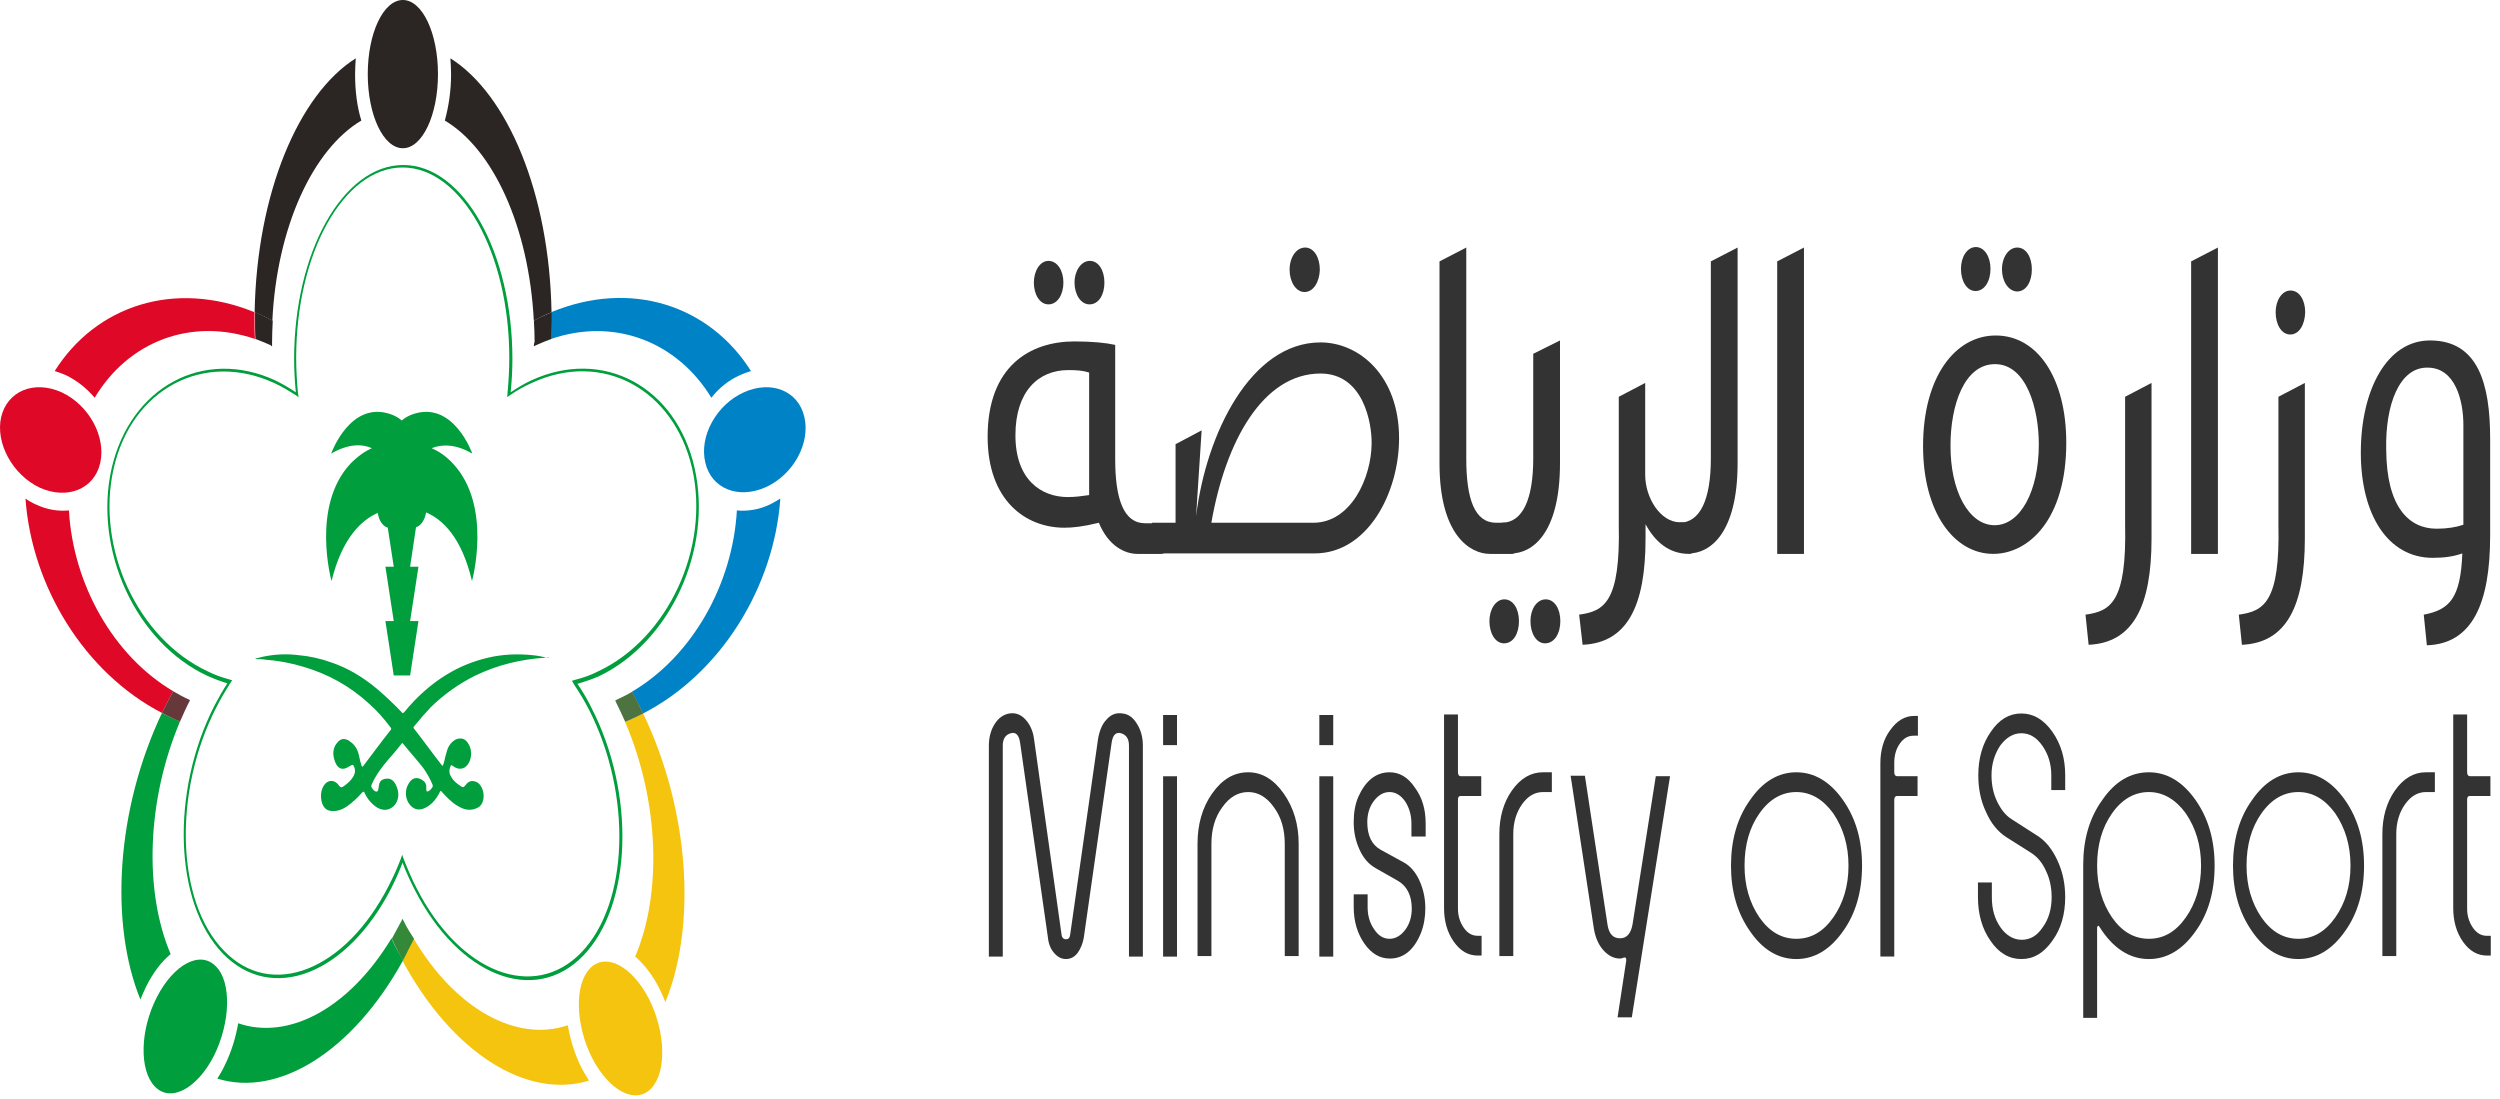 <svg width="116" height="51" viewBox="0 0 116 51" fill="none" xmlns="http://www.w3.org/2000/svg">
<path d="M12.637 14.879C12.847 10.523 14.524 6.923 16.766 5.594C16.573 4.975 16.476 4.241 16.476 3.439C16.476 3.187 16.492 2.934 16.508 2.705C13.847 4.379 11.911 8.987 11.815 14.489C11.944 14.535 12.072 14.604 12.185 14.65C12.347 14.718 12.492 14.81 12.637 14.879Z" fill="#2B2523"/>
<path d="M25.591 14.489C25.495 8.987 23.559 4.379 20.898 2.705C20.914 2.957 20.93 3.187 20.93 3.439C20.93 4.218 20.817 4.952 20.64 5.594C22.882 6.923 24.543 10.523 24.769 14.879C24.914 14.81 25.075 14.718 25.221 14.65C25.333 14.604 25.462 14.535 25.591 14.489Z" fill="#2B2523"/>
<path d="M18.693 6.878C19.596 6.878 20.322 5.342 20.322 3.439C20.322 1.536 19.596 0 18.693 0C17.789 0 17.064 1.536 17.064 3.439C17.064 5.342 17.789 6.878 18.693 6.878Z" fill="#2B2523"/>
<path d="M34.191 23.683C33.998 27.099 32.127 30.446 29.32 32.097C29.417 32.28 29.514 32.464 29.611 32.647C29.691 32.808 29.756 32.945 29.837 33.106C33.45 31.249 35.917 27.237 36.208 23.133C36.062 23.224 35.901 23.316 35.724 23.408C35.191 23.66 34.659 23.729 34.191 23.683Z" fill="#0083C6"/>
<path d="M25.571 15.727C28.523 14.718 31.426 15.864 33.007 18.455C33.362 17.997 33.83 17.63 34.346 17.401C34.507 17.332 34.685 17.263 34.846 17.217C32.926 14.168 29.265 12.953 25.571 14.489C25.571 14.649 25.571 14.787 25.571 14.947C25.587 15.2 25.587 15.475 25.571 15.727Z" fill="#0083C6"/>
<path d="M24.773 16.072C24.806 16.049 24.822 16.049 24.854 16.026C25.096 15.912 25.338 15.82 25.58 15.728C25.596 15.476 25.596 15.201 25.596 14.949C25.596 14.788 25.596 14.651 25.596 14.49C25.467 14.536 25.338 14.605 25.225 14.651C25.064 14.72 24.919 14.788 24.773 14.88C24.79 15.201 24.806 15.522 24.806 15.866C24.773 15.935 24.773 16.003 24.773 16.072Z" fill="#2B2523"/>
<path d="M37.322 19.349C37.048 18.134 35.79 17.63 34.516 18.203C33.241 18.776 32.435 20.243 32.725 21.458C32.999 22.673 34.258 23.178 35.532 22.605C36.806 22.032 37.612 20.564 37.322 19.349Z" fill="#0083C6"/>
<path d="M29.003 33.495C30.584 37.163 30.729 41.451 29.471 44.385C29.874 44.729 30.277 45.233 30.6 45.875C30.697 46.082 30.793 46.288 30.874 46.494C32.326 42.941 32.003 37.622 29.842 33.105C29.713 33.174 29.6 33.22 29.471 33.289C29.309 33.358 29.148 33.426 29.003 33.495Z" fill="#F4C40E"/>
<path d="M18.669 44.569C21.023 48.925 24.491 51.011 27.33 50.14C27.217 49.956 27.104 49.773 26.991 49.567C26.669 48.925 26.459 48.237 26.346 47.572C23.991 48.374 21.152 46.861 19.185 43.537C19.104 43.698 19.023 43.881 18.927 44.041C18.846 44.225 18.765 44.385 18.669 44.569Z" fill="#F4C40E"/>
<path d="M27.374 44.935C26.648 45.691 26.697 47.548 27.471 49.085C28.262 50.621 29.487 51.263 30.213 50.506C30.939 49.749 30.891 47.892 30.116 46.356C29.326 44.82 28.1 44.178 27.374 44.935Z" fill="#F4C40E"/>
<path d="M7.515 33.082C5.386 37.575 5.079 42.849 6.515 46.379C6.596 46.173 6.692 45.967 6.789 45.76C7.112 45.118 7.499 44.614 7.918 44.27C6.676 41.358 6.805 37.14 8.354 33.472C8.209 33.403 8.063 33.357 7.918 33.288C7.789 33.22 7.644 33.151 7.515 33.082Z" fill="#009E3D"/>
<path d="M18.166 43.537C16.198 46.793 13.391 48.283 11.052 47.48C10.939 48.145 10.73 48.833 10.407 49.475C10.31 49.681 10.197 49.865 10.085 50.048C12.891 50.919 16.343 48.833 18.698 44.569C18.633 44.431 18.553 44.294 18.488 44.179C18.359 43.95 18.246 43.743 18.166 43.537Z" fill="#009E3D"/>
<path d="M10.022 44.843C9.296 44.087 8.07 44.728 7.28 46.265C6.489 47.801 6.457 49.658 7.183 50.414C7.909 51.171 9.135 50.529 9.925 48.993C10.699 47.434 10.748 45.577 10.022 44.843Z" fill="#009E3D"/>
<path d="M11.812 14.489C8.118 12.976 4.457 14.168 2.538 17.217C2.699 17.263 2.876 17.331 3.038 17.4C3.57 17.652 4.022 18.019 4.393 18.455C5.957 15.841 8.86 14.718 11.828 15.727C11.812 15.474 11.812 15.199 11.812 14.924C11.812 14.787 11.812 14.649 11.812 14.489Z" fill="#DF0826"/>
<path d="M8.037 32.074C5.247 30.423 3.392 27.099 3.198 23.683C2.714 23.729 2.198 23.66 1.666 23.408C1.505 23.339 1.343 23.247 1.182 23.133C1.472 27.214 3.924 31.226 7.521 33.083C7.602 32.899 7.699 32.716 7.779 32.555C7.86 32.395 7.957 32.234 8.037 32.074Z" fill="#DF0826"/>
<path d="M12.624 16.072C12.624 16.003 12.624 15.935 12.624 15.866C12.624 15.522 12.64 15.201 12.656 14.88C12.511 14.811 12.35 14.72 12.204 14.651C12.075 14.582 11.946 14.536 11.834 14.49C11.834 14.628 11.834 14.788 11.834 14.949C11.834 15.224 11.834 15.476 11.85 15.728C12.092 15.82 12.334 15.912 12.575 16.026C12.575 16.049 12.592 16.049 12.624 16.072Z" fill="#2B2523"/>
<path d="M4.651 21.481C4.925 20.266 4.134 18.799 2.86 18.203C1.586 17.63 0.344 18.134 0.054 19.349C-0.221 20.564 0.586 22.032 1.844 22.628C3.118 23.201 4.376 22.696 4.651 21.481Z" fill="#DF0826"/>
<path d="M32.228 21.71C31.373 17.927 27.97 16.116 24.647 17.652C24.308 17.812 24.002 17.996 23.695 18.202C23.744 17.698 23.776 17.194 23.776 16.666C23.776 11.714 21.502 7.656 18.711 7.656C15.921 7.656 13.647 11.691 13.647 16.666C13.647 17.194 13.679 17.698 13.727 18.202C13.421 17.996 13.098 17.812 12.776 17.652C9.453 16.116 6.05 17.95 5.179 21.733C4.324 25.516 6.308 29.826 9.63 31.362C9.937 31.499 10.243 31.614 10.55 31.706C10.34 32.027 10.146 32.371 9.953 32.737C7.904 36.749 8.082 41.908 10.34 44.246C12.614 46.585 16.114 45.209 18.163 41.197C18.357 40.807 18.534 40.418 18.679 40.028C18.84 40.464 19.034 40.876 19.244 41.289C21.292 45.301 24.808 46.676 27.067 44.338C29.325 41.999 29.502 36.841 27.438 32.829C27.244 32.439 27.018 32.05 26.792 31.729C27.115 31.637 27.454 31.522 27.776 31.385C31.099 29.803 33.083 25.493 32.228 21.71ZM26.679 31.545C26.631 31.568 26.583 31.568 26.534 31.591C26.567 31.637 26.599 31.683 26.631 31.752C26.873 32.118 27.115 32.508 27.325 32.921C29.341 36.864 29.18 41.908 26.97 44.2C24.76 46.47 21.324 45.14 19.324 41.197C19.098 40.761 18.905 40.303 18.727 39.844C18.695 39.776 18.679 39.707 18.663 39.661C18.647 39.707 18.615 39.776 18.598 39.844C18.437 40.28 18.244 40.693 18.034 41.105C16.018 45.049 12.582 46.401 10.388 44.109C8.179 41.839 8.017 36.772 10.034 32.829C10.227 32.439 10.453 32.072 10.663 31.729C10.695 31.683 10.727 31.637 10.775 31.568C10.727 31.545 10.679 31.545 10.63 31.522C10.292 31.431 9.969 31.316 9.646 31.155C6.388 29.642 4.437 25.424 5.275 21.733C6.114 18.042 9.453 16.276 12.711 17.767C13.066 17.927 13.405 18.134 13.727 18.34C13.776 18.363 13.808 18.409 13.856 18.431C13.84 18.363 13.84 18.294 13.824 18.225C13.776 17.698 13.743 17.148 13.743 16.597C13.743 11.737 15.953 7.771 18.679 7.771C21.405 7.771 23.631 11.737 23.631 16.597C23.631 17.148 23.599 17.698 23.55 18.225C23.55 18.294 23.534 18.363 23.534 18.431C23.566 18.409 23.615 18.363 23.663 18.34C23.986 18.11 24.325 17.927 24.679 17.767C27.938 16.253 31.26 18.042 32.115 21.733C32.954 25.424 30.986 29.642 27.744 31.155C27.389 31.339 27.034 31.453 26.679 31.545Z" fill="#009E3D"/>
<path d="M29.623 32.646C29.526 32.462 29.429 32.279 29.332 32.096C29.107 32.233 28.865 32.348 28.623 32.462C28.59 32.485 28.574 32.485 28.542 32.508C28.558 32.531 28.574 32.554 28.59 32.6C28.735 32.898 28.881 33.196 29.01 33.494C29.171 33.425 29.316 33.357 29.477 33.288C29.607 33.219 29.72 33.173 29.849 33.104C29.768 32.944 29.687 32.806 29.623 32.646Z" fill="#4D7341"/>
<path d="M18.743 42.757C18.711 42.711 18.695 42.665 18.679 42.619C18.679 42.642 18.663 42.642 18.663 42.665C18.501 42.963 18.34 43.261 18.179 43.559C18.276 43.766 18.372 43.972 18.485 44.178C18.55 44.316 18.614 44.453 18.695 44.568C18.776 44.407 18.872 44.247 18.953 44.063C19.034 43.903 19.13 43.72 19.211 43.559C19.034 43.284 18.872 43.032 18.743 42.757Z" fill="#348939"/>
<path d="M8.776 32.464C8.518 32.349 8.276 32.212 8.034 32.074C7.953 32.235 7.856 32.395 7.776 32.556C7.679 32.739 7.598 32.922 7.518 33.083C7.647 33.152 7.792 33.221 7.921 33.289C8.066 33.358 8.211 33.427 8.356 33.473C8.501 33.152 8.647 32.808 8.808 32.51C8.808 32.51 8.808 32.51 8.808 32.487C8.808 32.487 8.792 32.464 8.776 32.464Z" fill="#663839"/>
<path d="M17.529 23.798C17.577 24.142 17.754 24.417 17.996 24.486V24.509L18.27 26.297H17.883L18.27 28.819H17.883L18.27 31.341H19.029L19.416 28.819H19.029L19.416 26.297H19.029L19.303 24.463C19.545 24.394 19.722 24.096 19.77 23.775C20.512 24.096 21.416 24.898 21.9 26.962C21.9 26.962 22.867 23.477 21.012 21.505C20.674 21.139 20.335 20.932 20.029 20.795C20.496 20.611 21.125 20.588 21.916 21.047C21.916 21.047 21.029 18.525 19.109 19.236C18.932 19.304 18.77 19.396 18.641 19.511C18.512 19.396 18.351 19.304 18.174 19.236C16.254 18.525 15.367 21.047 15.367 21.047C16.157 20.588 16.787 20.588 17.254 20.795C16.948 20.932 16.609 21.161 16.27 21.505C14.415 23.477 15.383 26.962 15.383 26.962C15.883 24.921 16.803 24.119 17.529 23.798Z" fill="#009E3D"/>
<path fill-rule="evenodd" clip-rule="evenodd" d="M25.489 30.515C25.424 30.515 25.392 30.515 25.344 30.515C24.215 30.583 23.102 30.836 22.021 31.363C21.295 31.73 20.602 32.211 19.973 32.83C19.715 33.105 19.456 33.403 19.215 33.701C19.182 33.747 19.166 33.77 19.215 33.816C19.65 34.366 20.053 34.939 20.489 35.49C20.537 35.558 20.553 35.535 20.569 35.467C20.618 35.352 20.634 35.215 20.666 35.1C20.715 34.916 20.763 34.71 20.86 34.573C21.021 34.343 21.231 34.229 21.457 34.275C21.666 34.32 21.86 34.641 21.86 34.962C21.86 35.283 21.698 35.581 21.473 35.65C21.311 35.696 21.15 35.65 21.005 35.535C20.94 35.49 20.924 35.49 20.892 35.581C20.844 35.719 20.828 35.856 20.908 35.994C21.021 36.223 21.198 36.361 21.376 36.475C21.457 36.544 21.521 36.544 21.602 36.43C21.763 36.2 21.957 36.2 22.166 36.315C22.328 36.43 22.441 36.682 22.441 36.934C22.441 37.186 22.328 37.415 22.15 37.484C21.828 37.645 21.537 37.576 21.231 37.392C20.956 37.232 20.715 36.98 20.489 36.728C20.456 36.682 20.44 36.682 20.408 36.751C20.215 37.14 19.956 37.415 19.618 37.53C19.408 37.599 19.198 37.553 19.021 37.347C18.795 37.072 18.763 36.659 18.973 36.338C19.166 36.017 19.44 36.063 19.666 36.246C19.747 36.315 19.795 36.43 19.779 36.59C19.779 36.728 19.795 36.751 19.892 36.705C19.973 36.659 20.021 36.59 20.069 36.521C20.085 36.475 20.085 36.453 20.069 36.407C19.956 36.132 19.811 35.879 19.65 35.65C19.408 35.329 19.15 35.054 18.908 34.756C18.844 34.664 18.763 34.596 18.698 34.504C18.666 34.481 18.666 34.458 18.634 34.504C18.36 34.871 18.069 35.169 17.795 35.513C17.602 35.765 17.408 36.04 17.263 36.361C17.215 36.453 17.215 36.521 17.279 36.59C17.327 36.659 17.376 36.705 17.44 36.728C17.489 36.751 17.537 36.705 17.553 36.636C17.569 36.567 17.569 36.498 17.585 36.43C17.602 36.292 17.666 36.223 17.747 36.177C17.811 36.154 17.86 36.132 17.924 36.132C18.198 36.086 18.376 36.338 18.456 36.659C18.537 36.98 18.424 37.301 18.198 37.461C17.973 37.622 17.747 37.599 17.521 37.484C17.263 37.324 17.053 37.094 16.908 36.773C16.892 36.728 16.876 36.728 16.827 36.751C16.602 37.003 16.36 37.232 16.102 37.415C15.86 37.576 15.601 37.668 15.327 37.622C14.956 37.576 14.827 37.072 14.924 36.682C15.085 36.132 15.521 36.132 15.73 36.453C15.795 36.544 15.843 36.544 15.924 36.498C16.118 36.361 16.295 36.223 16.424 35.971C16.489 35.834 16.489 35.696 16.424 35.558C16.392 35.49 16.36 35.467 16.295 35.513C16.23 35.558 16.166 35.581 16.085 35.627C15.795 35.765 15.601 35.581 15.505 35.215C15.424 34.939 15.472 34.664 15.634 34.481C15.779 34.275 15.956 34.252 16.15 34.343C16.166 34.343 16.182 34.366 16.214 34.389C16.44 34.527 16.602 34.756 16.666 35.1C16.698 35.26 16.731 35.398 16.779 35.535C16.795 35.581 16.811 35.581 16.843 35.558C17.279 34.985 17.698 34.412 18.134 33.862C18.166 33.816 18.15 33.793 18.134 33.77C17.827 33.358 17.489 32.968 17.118 32.647C16.198 31.799 15.182 31.271 14.118 30.95C13.521 30.767 12.908 30.652 12.295 30.606C12.166 30.583 12.037 30.583 11.908 30.583C11.892 30.583 11.859 30.583 11.843 30.561C11.972 30.538 12.085 30.492 12.214 30.469C12.763 30.354 13.311 30.331 13.86 30.4C14.376 30.446 14.892 30.561 15.392 30.744C16.134 30.996 16.827 31.409 17.489 31.959C17.892 32.303 18.279 32.67 18.65 33.059C18.698 33.128 18.731 33.059 18.763 33.036C19.344 32.326 19.989 31.753 20.698 31.317C21.328 30.927 21.973 30.675 22.65 30.515C23.344 30.354 24.021 30.331 24.715 30.4C24.957 30.423 25.183 30.469 25.424 30.538C25.441 30.492 25.457 30.492 25.489 30.515Z" fill="#009E3D"/>
<path d="M53.616 24.256C53.616 24.256 54.504 25.701 53.858 25.701H52.778C52.213 25.701 51.439 25.357 50.987 24.256C50.245 24.44 49.761 24.486 49.39 24.486C47.568 24.486 45.826 23.202 45.826 20.267C45.826 16.989 47.794 15.842 49.858 15.842C50.697 15.842 51.342 15.911 51.745 16.003V21.299C51.745 23.179 52.148 24.279 53.132 24.279H53.423H53.616V24.256ZM50.536 17.287C50.261 17.195 49.971 17.172 49.568 17.172C48.181 17.172 47.116 18.158 47.116 20.198C47.116 22.262 48.31 23.064 49.552 23.064C49.874 23.064 50.229 23.018 50.536 22.972V17.287ZM47.971 13.114C47.971 12.564 48.261 12.105 48.648 12.105C49.052 12.105 49.342 12.541 49.342 13.114C49.342 13.664 49.068 14.123 48.648 14.123C48.245 14.123 47.971 13.664 47.971 13.114ZM49.858 13.114C49.858 12.564 50.165 12.105 50.568 12.105C50.971 12.105 51.245 12.541 51.245 13.114C51.245 13.664 50.987 14.123 50.552 14.123C50.148 14.123 49.858 13.664 49.858 13.114Z" fill="#333333"/>
<path d="M53.449 24.256H54.546V20.611L55.756 19.969L55.498 23.958C55.965 20.107 58.046 15.888 61.272 15.888C63.079 15.888 64.917 17.447 64.917 20.336C64.917 22.858 63.466 25.678 60.998 25.678H53.885L53.449 24.256ZM61.272 17.332C58.611 17.332 56.869 20.45 56.207 24.256H60.933C62.691 24.256 63.627 22.17 63.643 20.588C63.659 19.648 63.272 17.332 61.272 17.332ZM60.53 13.55C60.127 13.55 59.837 13.068 59.837 12.518C59.837 11.945 60.143 11.486 60.562 11.486C60.95 11.486 61.24 11.922 61.24 12.518C61.224 13.068 60.95 13.55 60.53 13.55Z" fill="#333333"/>
<path d="M69.89 24.256C69.89 24.256 70.777 25.701 70.132 25.701H69.132C68.228 25.701 66.793 24.852 66.793 21.505V12.128L68.035 11.486V21.276C68.035 23.156 68.422 24.256 69.422 24.256H69.696H69.89Z" fill="#333333"/>
<path d="M69.787 29.851C69.384 29.851 69.109 29.392 69.109 28.819C69.109 28.269 69.4 27.81 69.803 27.81C70.206 27.81 70.48 28.246 70.48 28.819C70.48 29.392 70.222 29.851 69.787 29.851ZM69.674 24.257C70.658 24.257 71.142 23.156 71.142 21.276V16.416L72.384 15.797V21.483C72.384 24.83 71.045 25.678 70.126 25.678L69.674 24.257ZM71.69 29.851C71.287 29.851 71.013 29.392 71.013 28.819C71.013 28.269 71.303 27.81 71.722 27.81C72.126 27.81 72.4 28.246 72.4 28.819C72.4 29.392 72.126 29.851 71.69 29.851Z" fill="#333333"/>
<path d="M78.127 24.256C78.127 24.256 79.014 25.7 78.369 25.7C77.433 25.7 76.788 25.127 76.353 24.324V24.989C76.353 28.13 75.498 29.827 73.433 29.918L73.272 28.52C74.433 28.359 75.191 27.947 75.111 24.324V18.41L76.337 17.768V22.032C76.337 23.109 77.046 24.21 77.917 24.233H78.127V24.256Z" fill="#333333"/>
<path d="M77.915 24.256C78.899 24.256 79.383 23.156 79.383 21.276V12.128L80.625 11.486V21.482C80.625 24.829 79.286 25.678 78.367 25.678L77.915 24.256Z" fill="#333333"/>
<path d="M82.462 12.128L83.704 11.486V25.701H82.462V12.128Z" fill="#333333"/>
<path d="M92.488 25.7C90.665 25.7 89.23 23.774 89.23 20.702C89.23 17.47 90.73 15.567 92.601 15.567C94.568 15.567 95.875 17.584 95.875 20.542C95.875 24.118 94.117 25.7 92.488 25.7ZM92.552 24.37C93.73 24.37 94.601 22.811 94.601 20.61C94.601 18.983 94.036 16.896 92.568 16.896C91.133 16.896 90.504 18.822 90.504 20.656C90.488 22.765 91.343 24.37 92.552 24.37ZM91.665 13.503C91.262 13.503 90.988 13.045 90.988 12.472C90.988 11.921 91.278 11.463 91.681 11.463C92.068 11.463 92.359 11.899 92.359 12.472C92.359 13.045 92.085 13.503 91.665 13.503ZM92.891 12.495C92.891 11.944 93.197 11.486 93.601 11.486C94.004 11.486 94.278 11.921 94.278 12.495C94.278 13.068 94.02 13.526 93.585 13.526C93.181 13.503 92.891 13.045 92.891 12.495Z" fill="#333333"/>
<path d="M96.767 28.52C97.928 28.359 98.686 27.947 98.605 24.324V18.41L99.831 17.768V24.989C99.831 28.13 98.976 29.827 96.912 29.918L96.767 28.52Z" fill="#333333"/>
<path d="M101.669 12.128L102.911 11.486V25.701H101.669V12.128Z" fill="#333333"/>
<path d="M103.88 28.52C105.041 28.36 105.799 27.947 105.719 24.325V18.41L106.945 17.768V24.989C106.945 28.13 106.09 29.827 104.025 29.919L103.88 28.52ZM106.267 15.521C105.864 15.521 105.59 15.062 105.59 14.489C105.59 13.939 105.88 13.48 106.283 13.48C106.686 13.48 106.961 13.916 106.961 14.489C106.945 15.062 106.686 15.521 106.267 15.521Z" fill="#333333"/>
<path d="M112.462 28.521C113.656 28.292 114.172 27.764 114.252 25.678C113.865 25.816 113.43 25.884 112.881 25.884C110.801 25.884 109.542 23.89 109.542 21.001C109.542 18.09 110.752 15.797 112.752 15.797C114.978 15.797 115.543 17.791 115.543 20.359V24.853C115.543 27.994 114.72 29.873 112.607 29.942L112.462 28.521ZM110.72 20.863C110.736 23.569 111.801 24.532 113.059 24.532C113.559 24.532 113.962 24.463 114.301 24.348V19.717C114.301 18.594 113.93 17.058 112.639 17.058C111.333 17.035 110.672 18.777 110.72 20.863Z" fill="#333333"/>
<path d="M52.077 33.105C52.351 33.128 52.577 33.289 52.755 33.587C52.932 33.862 53.029 34.206 53.029 34.595V44.385H52.384V34.595C52.384 34.274 52.255 34.091 52.013 34.022C51.771 33.953 51.626 34.114 51.577 34.481L50.287 43.514C50.238 43.789 50.142 44.018 49.996 44.224C49.851 44.408 49.674 44.499 49.464 44.499C49.254 44.499 49.077 44.408 48.916 44.224C48.754 44.041 48.658 43.812 48.625 43.514L47.335 34.481C47.287 34.114 47.141 33.953 46.9 34.022C46.657 34.091 46.529 34.274 46.529 34.595V44.385H45.883V34.595C45.883 34.206 45.98 33.862 46.157 33.587C46.335 33.312 46.561 33.151 46.835 33.105C47.109 33.059 47.367 33.151 47.577 33.38C47.787 33.61 47.932 33.908 47.98 34.297L49.254 43.353C49.27 43.514 49.351 43.582 49.464 43.582C49.577 43.582 49.642 43.514 49.658 43.353L50.948 34.297C51.013 33.908 51.142 33.587 51.351 33.38C51.545 33.151 51.803 33.059 52.077 33.105Z" fill="#333333"/>
<path d="M54.613 34.574H53.968V33.176H54.613V34.574ZM54.613 44.387H53.968V36.019H54.613V44.387Z" fill="#333333"/>
<path d="M57.919 35.834C58.548 35.834 59.097 36.155 59.565 36.82C60.032 37.485 60.258 38.264 60.258 39.158V44.362H59.613V39.158C59.613 38.493 59.452 37.92 59.113 37.462C58.774 36.98 58.371 36.751 57.919 36.751C57.452 36.751 57.048 36.98 56.71 37.462C56.371 37.92 56.21 38.493 56.21 39.158V44.362H55.565V39.158C55.565 38.241 55.79 37.462 56.242 36.82C56.71 36.155 57.258 35.834 57.919 35.834Z" fill="#333333"/>
<path d="M61.862 34.574H61.217V33.176H61.862V34.574ZM61.862 44.387H61.217V36.019H61.862V44.387Z" fill="#333333"/>
<path d="M64.474 35.834C64.942 35.834 65.329 36.063 65.651 36.545C65.99 37.003 66.151 37.553 66.151 38.218V38.814H65.49V38.218C65.49 37.829 65.393 37.485 65.2 37.187C65.006 36.911 64.764 36.751 64.474 36.751C64.2 36.751 63.958 36.889 63.748 37.164C63.538 37.439 63.442 37.783 63.442 38.15C63.442 38.769 63.651 39.204 64.071 39.433L65.119 40.007C65.425 40.167 65.684 40.465 65.861 40.855C66.038 41.245 66.135 41.68 66.135 42.139C66.135 42.551 66.071 42.941 65.925 43.308C65.603 44.087 65.119 44.477 64.49 44.477C64.022 44.477 63.635 44.248 63.312 43.789C62.99 43.331 62.812 42.758 62.812 42.093V41.497H63.458V42.093C63.458 42.483 63.554 42.826 63.764 43.124C63.958 43.422 64.2 43.56 64.474 43.56C64.748 43.56 64.99 43.422 65.2 43.147C65.409 42.872 65.506 42.528 65.506 42.162C65.506 41.566 65.296 41.13 64.877 40.878L63.829 40.282C63.506 40.098 63.264 39.823 63.087 39.433C62.909 39.044 62.812 38.631 62.812 38.15C62.812 37.714 62.877 37.324 63.022 36.98C63.361 36.224 63.845 35.834 64.474 35.834Z" fill="#333333"/>
<path d="M67.649 33.196V35.833C67.649 35.947 67.698 36.016 67.778 36.016H68.73V36.933H67.778C67.698 36.933 67.649 36.979 67.649 37.094V42.16C67.649 42.504 67.746 42.802 67.923 43.054C68.101 43.307 68.31 43.421 68.569 43.421H68.746V44.338H68.569C68.133 44.338 67.762 44.132 67.456 43.696C67.149 43.261 67.004 42.733 67.004 42.137V33.15H67.649V33.196Z" fill="#333333"/>
<path d="M72.022 36.751H71.603C71.216 36.751 70.893 36.934 70.619 37.324C70.361 37.691 70.216 38.15 70.216 38.7V44.362H69.57V38.7C69.57 37.92 69.764 37.233 70.151 36.682C70.554 36.109 71.038 35.834 71.587 35.834H72.006V36.751H72.022Z" fill="#333333"/>
<path d="M75.716 47.205H75.055L75.458 44.569C75.458 44.523 75.458 44.5 75.442 44.454C75.426 44.431 75.394 44.408 75.377 44.431C75.361 44.431 75.329 44.431 75.281 44.454C75.232 44.477 75.184 44.477 75.168 44.477C74.877 44.477 74.619 44.339 74.394 44.087C74.168 43.835 74.023 43.491 73.958 43.101L72.877 35.994H73.539L74.587 42.895C74.652 43.331 74.845 43.537 75.168 43.537C75.474 43.537 75.668 43.331 75.749 42.895L76.829 36.017H77.49L75.716 47.205Z" fill="#333333"/>
<path d="M83.351 35.834C84.189 35.834 84.915 36.27 85.512 37.118C86.109 37.966 86.399 38.975 86.399 40.167C86.399 41.359 86.109 42.391 85.512 43.216C84.915 44.065 84.189 44.5 83.351 44.5C82.512 44.5 81.786 44.065 81.206 43.216C80.609 42.368 80.318 41.359 80.318 40.167C80.318 38.975 80.609 37.943 81.206 37.118C81.786 36.27 82.512 35.834 83.351 35.834ZM83.351 36.751C82.689 36.751 82.109 37.072 81.641 37.737C81.173 38.402 80.947 39.204 80.947 40.167C80.947 41.084 81.173 41.886 81.641 42.574C82.109 43.239 82.673 43.56 83.351 43.56C84.028 43.56 84.593 43.239 85.061 42.574C85.528 41.909 85.77 41.107 85.77 40.167C85.77 39.227 85.528 38.425 85.061 37.737C84.593 37.095 84.028 36.751 83.351 36.751Z" fill="#333333"/>
<path d="M88.975 34.136H88.797C88.539 34.136 88.33 34.25 88.152 34.503C87.975 34.755 87.894 35.053 87.894 35.397V35.832C87.894 35.947 87.943 36.016 88.023 36.016H88.975V36.933H88.023C87.943 36.933 87.894 37.002 87.894 37.116V44.384H87.249V35.42C87.249 34.824 87.394 34.296 87.701 33.884C88.007 33.448 88.378 33.219 88.814 33.219H88.991V34.136H88.975Z" fill="#333333"/>
<path d="M93.793 33.105C94.341 33.105 94.825 33.381 95.229 33.954C95.632 34.527 95.825 35.192 95.825 35.971V36.659H95.18V35.971C95.18 35.444 95.035 34.985 94.761 34.596C94.487 34.206 94.164 34.023 93.793 34.023C93.422 34.023 93.1 34.206 92.809 34.596C92.551 34.985 92.406 35.444 92.406 35.971C92.406 36.407 92.487 36.819 92.664 37.186C92.841 37.553 93.051 37.828 93.341 38.012L94.519 38.768C94.922 39.02 95.229 39.41 95.471 39.938C95.713 40.465 95.825 41.015 95.825 41.634C95.825 42.413 95.632 43.101 95.229 43.651C94.825 44.225 94.358 44.5 93.793 44.5C93.228 44.5 92.745 44.225 92.358 43.651C91.97 43.101 91.777 42.413 91.777 41.634V40.946H92.422V41.634C92.422 42.184 92.551 42.643 92.825 43.032C93.083 43.399 93.422 43.606 93.809 43.606C94.196 43.606 94.519 43.422 94.777 43.032C95.051 42.666 95.196 42.184 95.196 41.634C95.196 41.198 95.116 40.786 94.938 40.419C94.777 40.052 94.551 39.777 94.277 39.594L93.083 38.837C92.696 38.585 92.374 38.195 92.148 37.668C91.906 37.163 91.793 36.59 91.793 35.971C91.793 35.192 91.987 34.504 92.374 33.954C92.761 33.381 93.228 33.105 93.793 33.105Z" fill="#333333"/>
<path d="M99.71 35.834C100.548 35.834 101.274 36.27 101.871 37.118C102.468 37.966 102.758 38.975 102.758 40.167C102.758 41.359 102.468 42.391 101.871 43.216C101.274 44.065 100.548 44.5 99.71 44.5C98.806 44.5 98.032 43.996 97.403 42.987C97.387 42.964 97.371 42.941 97.339 42.964C97.322 42.987 97.306 43.01 97.306 43.033V47.228H96.661V40.121C96.661 38.952 96.951 37.943 97.548 37.118C98.145 36.247 98.871 35.834 99.71 35.834ZM99.71 36.751C99.048 36.751 98.468 37.072 98 37.737C97.532 38.402 97.306 39.204 97.306 40.167C97.306 41.084 97.532 41.886 98 42.574C98.468 43.239 99.032 43.56 99.71 43.56C100.387 43.56 100.952 43.239 101.419 42.574C101.887 41.909 102.129 41.107 102.129 40.167C102.129 39.227 101.887 38.425 101.419 37.737C100.952 37.095 100.371 36.751 99.71 36.751Z" fill="#333333"/>
<path d="M106.643 35.834C107.482 35.834 108.208 36.27 108.805 37.118C109.401 37.966 109.692 38.975 109.692 40.167C109.692 41.359 109.401 42.391 108.805 43.216C108.208 44.065 107.482 44.5 106.643 44.5C105.804 44.5 105.079 44.065 104.498 43.216C103.901 42.368 103.611 41.359 103.611 40.167C103.611 38.975 103.901 37.943 104.498 37.118C105.079 36.27 105.804 35.834 106.643 35.834ZM106.643 36.751C105.982 36.751 105.401 37.072 104.933 37.737C104.466 38.402 104.24 39.204 104.24 40.167C104.24 41.084 104.466 41.886 104.933 42.574C105.401 43.239 105.966 43.56 106.643 43.56C107.321 43.56 107.885 43.239 108.353 42.574C108.821 41.909 109.063 41.107 109.063 40.167C109.063 39.227 108.821 38.425 108.353 37.737C107.885 37.095 107.321 36.751 106.643 36.751Z" fill="#333333"/>
<path d="M112.994 36.751H112.574C112.187 36.751 111.865 36.934 111.59 37.324C111.332 37.691 111.187 38.15 111.187 38.7V44.362H110.542V38.7C110.542 37.92 110.736 37.233 111.123 36.682C111.526 36.109 112.01 35.834 112.558 35.834H112.978V36.751H112.994Z" fill="#333333"/>
<path d="M114.475 33.196V35.833C114.475 35.947 114.523 36.016 114.604 36.016H115.555V36.933H114.604C114.523 36.933 114.475 36.979 114.475 37.094V42.16C114.475 42.504 114.572 42.802 114.749 43.054C114.926 43.307 115.136 43.421 115.394 43.421H115.572V44.338H115.394C114.959 44.338 114.588 44.132 114.281 43.696C113.975 43.261 113.83 42.733 113.83 42.137V33.15H114.475V33.196Z" fill="#333333"/>
</svg>
